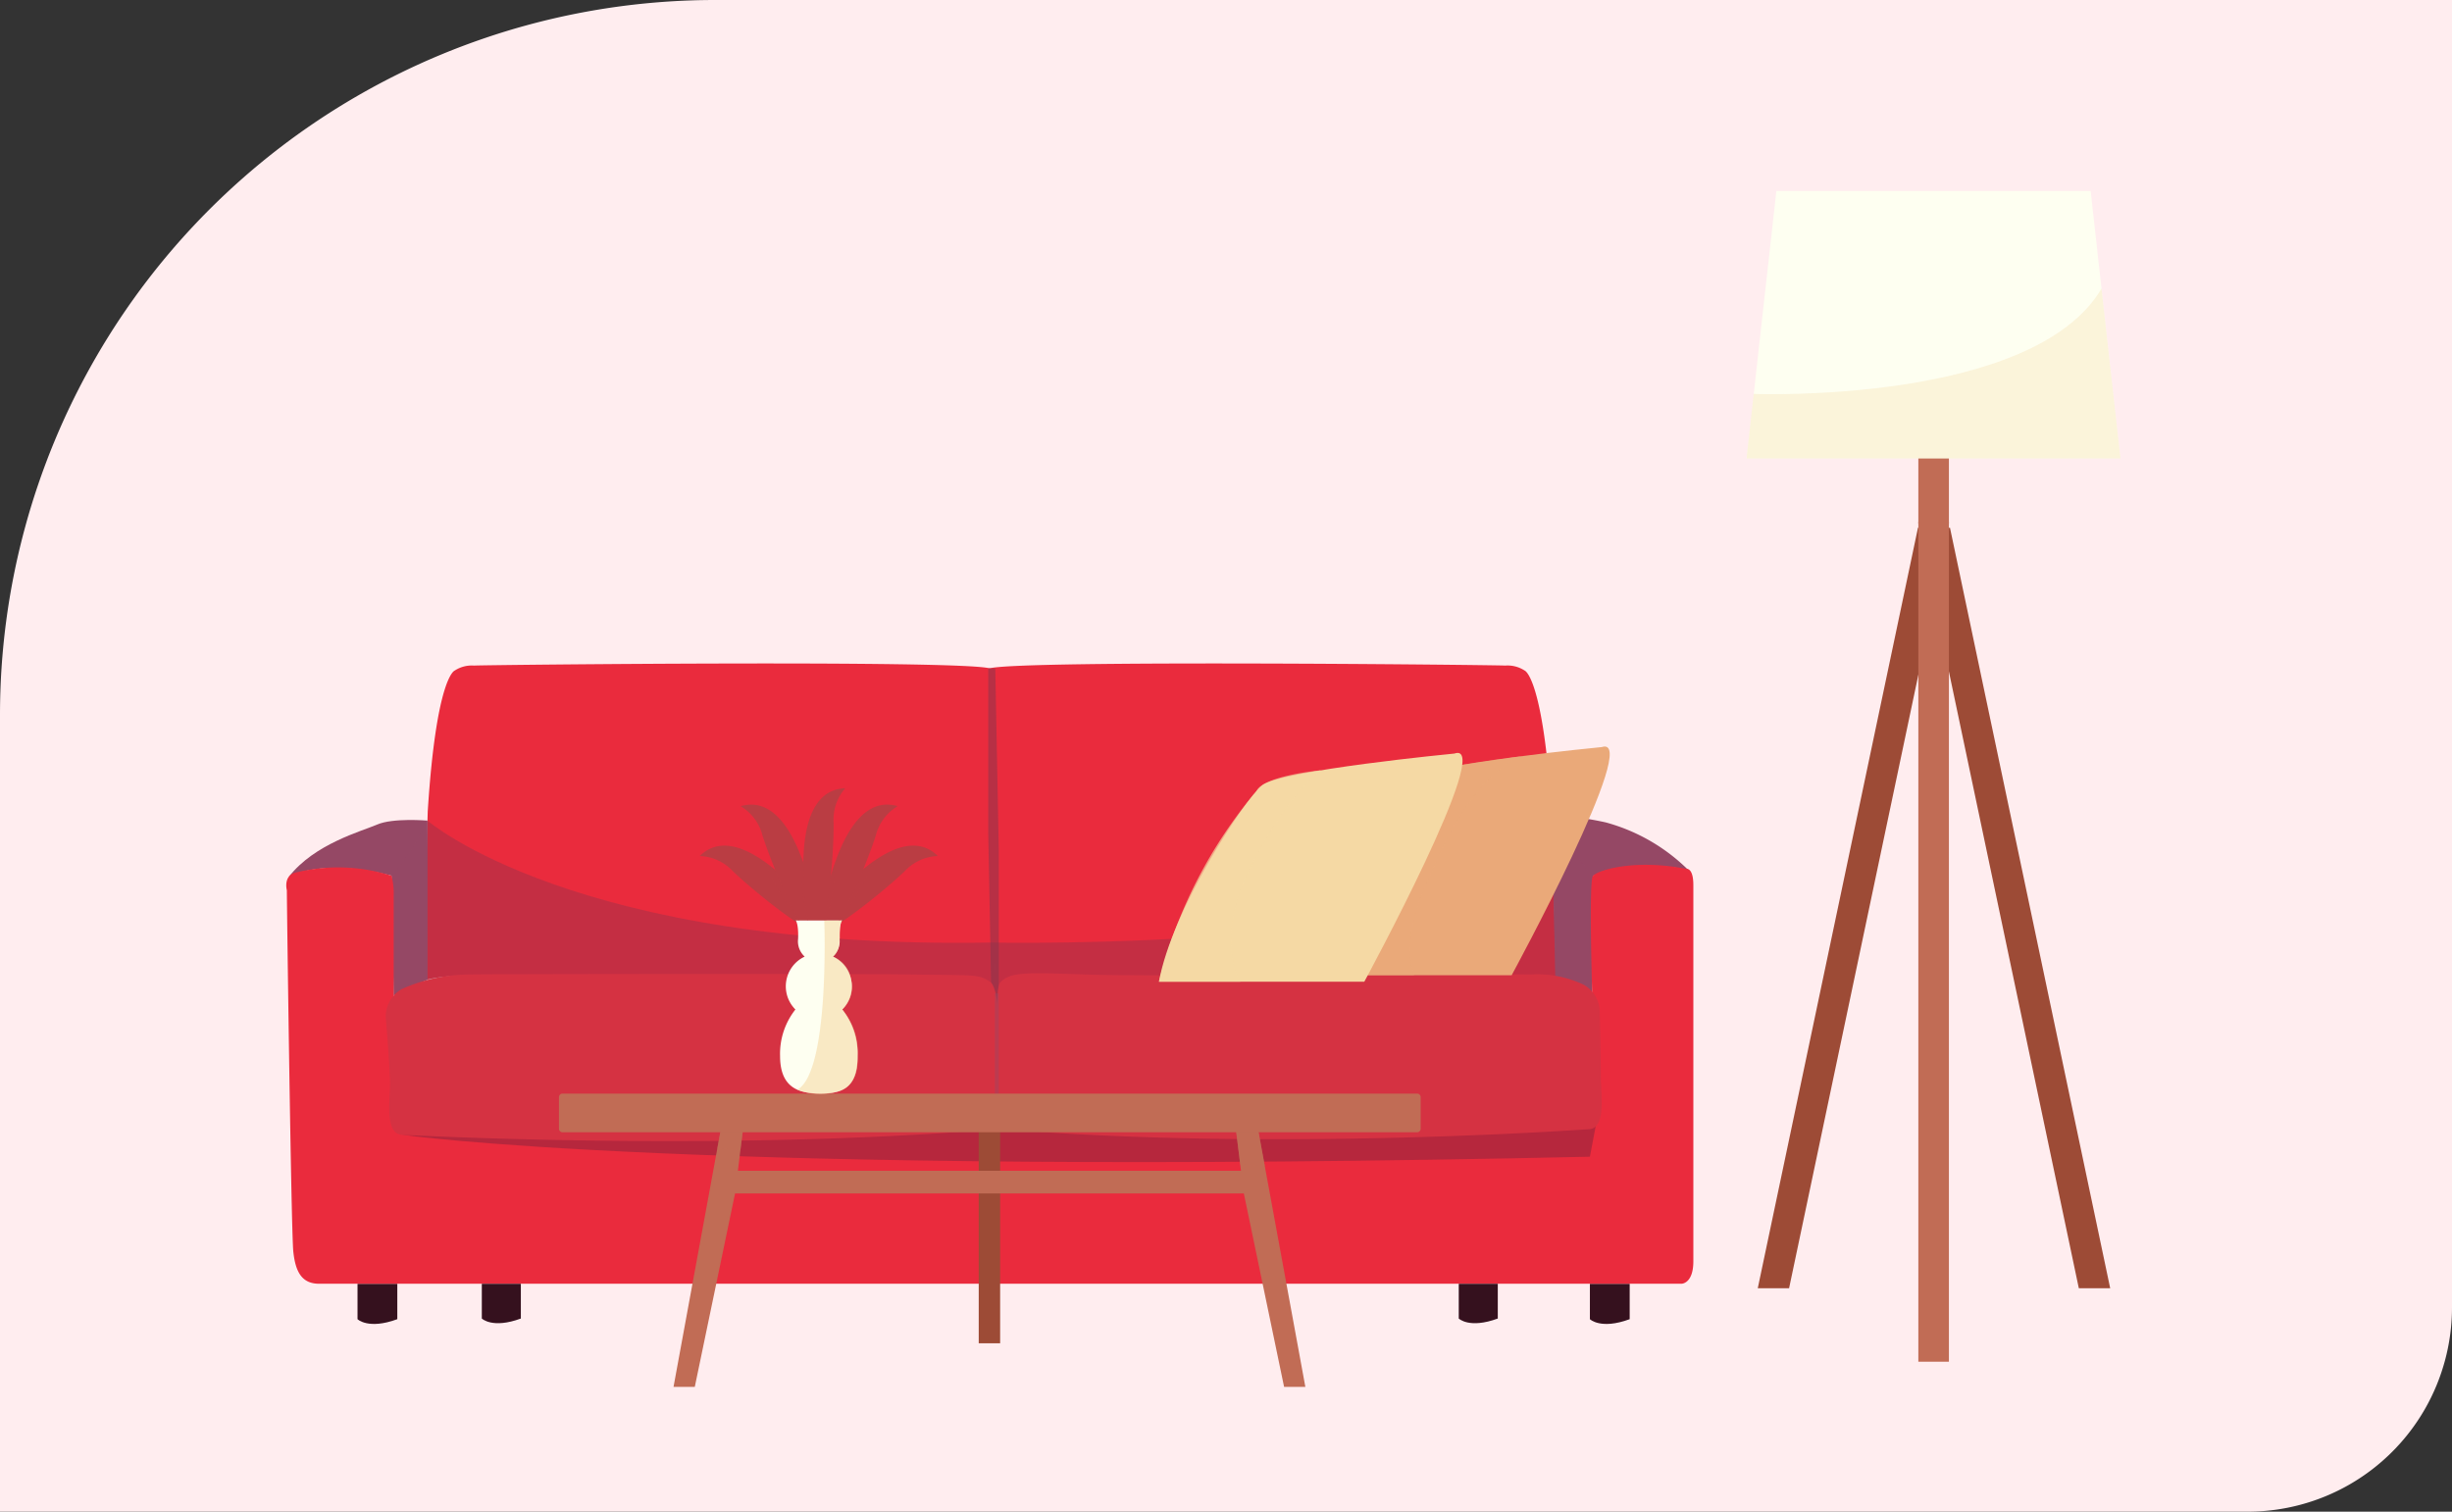 <svg xmlns="http://www.w3.org/2000/svg" width="240" height="148" viewBox="0 0 240 148">
    <rect x="0" y="0" width="240" height="148" fill="#333333" stroke="none"/>
    <defs>
        <clipPath id="db4htvfhna">
            <path data-name="Rectangle 4426" style="fill:none" d="M0 0h1.032v33.93H0z"/>
        </clipPath>
        <clipPath id="iqfps8shdb">
            <path data-name="Rectangle 4427" style="fill:none" d="M0 0h110.948v19.663H0z"/>
        </clipPath>
        <clipPath id="qtfk2txj5c">
            <path data-name="Rectangle 4428" style="fill:none" d="M0 0h3.518v17.128H0z"/>
        </clipPath>
        <clipPath id="p8ktsvgyid">
            <path data-name="Rectangle 4429" style="fill:none" d="M0 0h3.98v17.437H0z"/>
        </clipPath>
        <clipPath id="ndsttg9ice">
            <path data-name="Rectangle 4430" style="fill:none" d="M0 0h116.932v3.968H0z"/>
        </clipPath>
        <clipPath id="kzco7whiif">
            <path data-name="Rectangle 4431" style="fill:none" d="M0 0h15.116v21.46H0z"/>
        </clipPath>
        <clipPath id="m4zybxt33g">
            <path data-name="Rectangle 4432" style="fill:none" d="M0 0h.383v13.236H0z"/>
        </clipPath>
        <clipPath id="jgh6lxhsah">
            <path data-name="Rectangle 4433" style="fill:none" d="M0 0h15.84v20.698H0z"/>
        </clipPath>
        <clipPath id="tm1jtihoni">
            <path data-name="Rectangle 4436" style="fill:none" d="M0 0h2.781v3.246H0z"/>
        </clipPath>
        <clipPath id="t34tqqqn6j">
            <path data-name="Rectangle 4437" style="fill:none" d="M0 0h2.483v1.692H0z"/>
        </clipPath>
        <clipPath id="oa023a58gk">
            <path data-name="Rectangle 4438" style="fill:none" d="M0 0h3.471v5.837H0z"/>
        </clipPath>
        <clipPath id="vzjmy3zsyl">
            <path data-name="Rectangle 4439" style="fill:none" d="M0 0h1.053v5.519H0z"/>
        </clipPath>
        <clipPath id="u54gocq75m">
            <path data-name="Rectangle 4440" style="fill:none" d="M0 0h3.477v5.812H0z"/>
        </clipPath>
        <clipPath id="nmfy35o38n">
            <path data-name="Rectangle 4441" style="fill:none" d="M0 0h.689v6.312H0z"/>
        </clipPath>
        <clipPath id="dt8kvm2i7o">
            <path data-name="Rectangle 4442" style="fill:none" d="M0 0h5.915v16.966H0z"/>
        </clipPath>
        <clipPath id="rdk4fb7plp">
            <path data-name="Rectangle 4458" style="fill:none" d="M0 0h36.598v114.618H0z"/>
        </clipPath>
        <clipPath id="6sg6fjmpqq">
            <path data-name="Rectangle 4453" style="fill:none" d="M0 0h36.599v114.618H0z"/>
        </clipPath>
        <clipPath id="9m9h32k6mr">
            <path data-name="Rectangle 4456" style="fill:none" d="M0 0h36.598v16.62H0z"/>
        </clipPath>
    </defs>
    <g data-name="Group 10106">
        <path data-name="Rectangle 4246" d="M70 0h170v128a20 20 0 0 1-20 20H0V70A70 70 0 0 1 70 0z" style="fill:#ffedef"/>
        <g data-name="Group 11116">
            <g data-name="Group 10512">
                <g data-name="Group 10532">
                    <g data-name="Group 10510">
                        <g data-name="Group 10533">
                            <path data-name="Path 16946" d="M48.886 158.881v3.464s1.053 1.05 3.894 0v-3.464z" transform="translate(-13.892 -33.191)" style="fill:#35111e"/>
                            <path data-name="Path 16947" d="M363.582 158.881v3.464s1.053 1.05 3.894 0v-3.464z" transform="translate(-207.964 -33.191)" style="fill:#35111e"/>
                            <path data-name="Path 16948" d="M121.743 34.233C121.52 28.757 121.1.485 121.1.485c-2.869-.84-49.054-.35-50.528-.28A3.042 3.042 0 0 0 68.683.7s-1.79.6-2.631 13.786l-.474 16.6s1.141-.538 5-.559 51.644 1.978 51.167 3.709" transform="translate(-24.186 64.958)" style="fill:#ea2b3d"/>
                            <path data-name="Path 16949" d="M210.921 34.407c-.4-5.092-.755-33.923-.755-33.923 2.869-.84 49.054-.35 50.528-.28a3.045 3.045 0 0 1 1.895.49s1.789.6 2.631 13.786l.473 16.6a31.89 31.89 0 0 0-4.947-.244c-3.859-.021-50.3 1.838-49.826 3.569" transform="translate(-113.353 64.959)" style="fill:#ea2b3d"/>
                            <g data-name="Group 10463" style="mix-blend-mode:multiply;isolation:isolate;opacity:.46">
                                <g data-name="Group 10462">
                                    <g data-name="Group 10461" style="clip-path:url(#db4htvfhna)" transform="translate(96.727 65.44)">
                                        <path data-name="Line 29" transform="translate(.192 .004)" style="stroke-miterlimit:10;stroke:#7b364f;fill:none" d="m0 0 .649 33.923"/>
                                    </g>
                                </g>
                            </g>
                            <g data-name="Group 10466" style="opacity:.34;mix-blend-mode:multiply;isolation:isolate">
                                <g data-name="Group 10465">
                                    <g data-name="Group 10464" style="clip-path:url(#iqfps8shdb)" transform="translate(41.392 80.342)">
                                        <path data-name="Path 16950" d="M66.025 40.245s14.531 12.619 55.049 11.939c0 0 48.286 1.01 55.451-9.876v13.637l-54.535 3.964-56.413-3.964z" transform="translate(-65.577 -40.245)" style="fill:#7b364f"/>
                                    </g>
                                </g>
                            </g>
                            <path data-name="Path 16951" d="M44.907 40.147s-3.377-.286-4.921.385-6.119 1.873-8.653 5.121c0 0 3.14-1.9 10.056-.113l.21 11.734 3.307-1.57z" transform="translate(-3.068 40.194)" style="fill:#954865"/>
                            <path data-name="Path 16952" d="M353.823 38.887a30.211 30.211 0 0 1 5.293.694 18.3 18.3 0 0 1 8.238 4.82s-2.571-1.39-9.487.4l-.082 11.524-3.589-1.57z" transform="translate(-201.946 40.936)" style="fill:#954865"/>
                            <g data-name="Group 10469" style="opacity:.57;mix-blend-mode:multiply;isolation:isolate">
                                <g data-name="Group 10468">
                                    <g data-name="Group 10467" style="clip-path:url(#qtfk2txj5c)" transform="translate(38.322 80.342)">
                                        <path data-name="Path 16953" d="M61.087 40.245a21.878 21.878 0 0 1-3.518 5.393s.429.444.21 11.734a5.208 5.208 0 0 1 3.307-1.57z" transform="translate(-57.569 -40.245)" style="fill:#954865"/>
                                    </g>
                                </g>
                            </g>
                            <g data-name="Group 10472" style="opacity:.57;mix-blend-mode:multiply;isolation:isolate">
                                <g data-name="Group 10471">
                                    <g data-name="Group 10470" style="clip-path:url(#p8ktsvgyid)" transform="translate(151.877 79.823)">
                                        <path data-name="Path 16954" d="M353.823 38.887A29.272 29.272 0 0 0 357.8 44.8s-.237.233-.019 11.524a7.5 7.5 0 0 0-3.605-1.349z" transform="translate(-353.823 -38.887)" style="fill:#954865"/>
                                    </g>
                                </g>
                            </g>
                            <path data-name="Path 16955" d="M168.42 53.534v36.84c0 2.2-1.158 2.2-1.158 2.2H33.911c-1.684 0-2.316-1.154-2.526-3.149s-.632-34.112-.632-35.371c0 0-.421-1.574 1.053-1.784a17.288 17.288 0 0 1 9.194.354 7.135 7.135 0 0 1 .211 2.03V76.7h117.737s-.982-23.44-.351-24.071 4.28-1.633 9.122-.676c0 0 .7-.163.7 1.586" transform="translate(-2.676 33.111)" style="fill:#ea2b3d"/>
                            <g data-name="Group 10475" style="opacity:.4;mix-blend-mode:multiply;isolation:isolate">
                                <g data-name="Group 10474">
                                    <g data-name="Group 10473" style="clip-path:url(#ndsttg9ice)" transform="translate(39.339 109.806)">
                                        <path data-name="Path 16956" d="M60.223 118.622s28.51 4.1 116.279 2.147l.654-3.441z" transform="translate(-60.223 -117.327)" style="fill:#6a213b"/>
                                    </g>
                                </g>
                            </g>
                            <path data-name="Path 16957" d="M80.628 158.881v3.4s1.033 1.029 3.82 0v-3.4z" transform="translate(-33.468 -33.191)" style="fill:#35111e"/>
                            <path data-name="Path 16958" d="M330.1 158.881v3.4s1.033 1.029 3.82 0v-3.4z" transform="translate(-187.318 -33.191)" style="fill:#35111e"/>
                            <path data-name="Path 16959" d="M57.681 95.266s31.531 1.725 58.475-.584c0 0 .62-13.424-.9-14.39-1.2-.762-1.271-.63-7.586-.717-6.655-.092-41.784-.052-43.573 0a16.285 16.285 0 0 0-6.42 1.417 3.089 3.089 0 0 0-1.577 2.729s.421 5.143.421 6.612-.542 4.853 1.158 4.933" transform="translate(-18.342 15.834)" style="fill:#d53242"/>
                            <path data-name="Path 16960" d="M270.094 94.619s-31.023 2.252-57.967-.057c.473.039-.466-13.473.329-14.3.983-1.021 2.276-1 8.354-.787 6.652.23 41.784-.052 43.573 0a10.545 10.545 0 0 1 5.185 1 3.088 3.088 0 0 1 1.579 2.729s.105 5.015.105 6.484.541 4.853-1.158 4.933" transform="translate(-114.56 15.933)" style="fill:#d53242"/>
                            <path data-name="Path 16961" d="M320.069 21.324s-17.027 1.643-18.817 3.112-8.841 12.217-10.1 19.228h20.1c-.026.062 12.856-23.673 8.818-22.34" transform="translate(-163.295 51.819)" style="fill:#eaa979"/>
                            <g data-name="Group 10478" style="opacity:.6;mix-blend-mode:multiply;isolation:isolate">
                                <g data-name="Group 10477">
                                    <g data-name="Group 10476" style="clip-path:url(#kzco7whiif)" transform="translate(133.879 74.022)">
                                        <path data-name="Path 16962" d="M321.984 23.713s-4.517 1.043-8.821 11.251c0 0-3.291 5.9-1.772 10.209h-4.523l9.275-20.608z" transform="translate(-306.868 -23.713)" style="fill:#eaa979"/>
                                    </g>
                                </g>
                            </g>
                            <path data-name="Path 16963" d="M282.454 22.968s-17.027 1.643-18.816 3.112-8.838 12.22-10.104 19.229h20.1s12.9-23.773 8.818-22.34" transform="translate(-140.098 50.808)" style="fill:#f5d9a4"/>
                            <g data-name="Group 10481" style="opacity:.4;mix-blend-mode:multiply;isolation:isolate">
                                <g data-name="Group 10480">
                                    <g data-name="Group 10479" style="clip-path:url(#m4zybxt33g)" transform="translate(97.376 97.26)">
                                        <path data-name="Line 30" transform="translate(.192)" style="stroke:#954865;stroke-miterlimit:10;fill:none" d="M0 13.236V0"/>
                                    </g>
                                </g>
                            </g>
                            <g data-name="Group 10484" style="opacity:.71;mix-blend-mode:multiply;isolation:isolate">
                                <g data-name="Group 10483">
                                    <g data-name="Group 10482" style="clip-path:url(#jgh6lxhsah)" transform="translate(113.436 75.418)">
                                        <path data-name="Path 16964" d="M263.075 29.4a46.53 46.53 0 0 0-9.541 18.661h7.971s-2.616-4.048.986-11.2 6.883-9.5 6.883-9.5-5.584.532-6.3 2.037" transform="translate(-253.534 -27.365)" style="fill:#f5d9a4"/>
                                    </g>
                                </g>
                            </g>
                            <path data-name="Rectangle 4435" transform="translate(95.797 110.51)" style="fill:#9d4b36" d="M0 0h2.096v21.002H0z"/>
                            <path data-name="Path 16966" d="M189.341 143.048h2.081l-4.8-26.139-2.081.255.582 4.72h-49.246l.582-4.72-2.081-.255-4.8 26.139h2.081l3.941-18.938h49.8z" transform="translate(-63.654 -7.263)" style="fill:#c16c55"/>
                            <path data-name="Path 16967" d="M184.327 113.951h-83.655a.344.344 0 0 1-.343-.342v-3.1a.344.344 0 0 1 .343-.342h83.655a.344.344 0 0 1 .343.342v3.1a.344.344 0 0 1-.343.342" transform="translate(-45.617 -3.098)" style="fill:#c16c55"/>
                            <g data-name="Group 10490" style="opacity:.61;mix-blend-mode:multiply;isolation:isolate">
                                <g data-name="Group 10489">
                                    <g data-name="Group 10488" style="clip-path:url(#tm1jtihoni)" transform="translate(121.003 110.853)">
                                        <path data-name="Path 16968" d="M273.275 120.066h2.185l.6 3.246-2.39-.072z" transform="translate(-273.275 -120.066)" style="fill:#c16c55"/>
                                    </g>
                                </g>
                            </g>
                            <g data-name="Group 10493" style="opacity:.61;mix-blend-mode:multiply;isolation:isolate">
                                <g data-name="Group 10492">
                                    <g data-name="Group 10491" style="clip-path:url(#t34tqqqn6j)" transform="translate(70.204 110.853)">
                                        <path data-name="Path 16969" d="M143.231 120.066h-2.185l-.3 1.623 2.275.069z" transform="translate(-140.747 -120.066)" style="fill:#c16c55"/>
                                    </g>
                                </g>
                            </g>
                            <path data-name="Path 16970" d="M149.09 55.032s-8.265-11.852-12.815-7.359a4.662 4.662 0 0 1 3.245 1.486c1.655 1.59 6.553 5.675 8.872 6.448z" transform="translate(-67.785 36.137)" style="fill:#ba3d43"/>
                            <path data-name="Path 16971" d="M163.645 55.032s8.265-11.852 12.815-7.359a4.662 4.662 0 0 0-3.246 1.486c-1.655 1.59-6.553 5.675-8.872 6.448z" transform="translate(-84.664 36.137)" style="fill:#ba3d43"/>
                            <path data-name="Path 16972" d="M166.68 48.882s1.57-14.351 7.72-12.582a4.649 4.649 0 0 0-2.137 2.854c-.689 2.186-3.03 8.11-4.7 9.9z" transform="translate(-86.535 42.625)" style="fill:#ba3d43"/>
                            <path data-name="Path 16973" d="M154.435 48.882s-1.57-14.351-7.721-12.578a4.647 4.647 0 0 1 2.137 2.854c.69 2.186 3.03 8.11 4.7 9.9z" transform="translate(-74.223 42.625)" style="fill:#ba3d43"/>
                            <path data-name="Path 16974" d="M163.42 46.306s-2.992-14.124 3.406-14.351a4.638 4.638 0 0 0-1.139 3.376c.028 2.291-.345 8.648-1.37 10.863z" transform="translate(-84.094 45.218)" style="fill:#ba3d43"/>
                            <path data-name="Path 16975" d="M162.869 74.549a3.213 3.213 0 0 0-.908-5.177 2.027 2.027 0 0 0 .659-1.5 2.071 2.071 0 0 0-.016-.245h.02c-.053-1.472.228-1.792.228-1.792h-4.529s.281.32.228 1.792a2.071 2.071 0 0 0-.016.245 2.027 2.027 0 0 0 .659 1.5 3.212 3.212 0 0 0-.908 5.177 7 7 0 0 0-1.5 4.55c0 3.154 1.869 3.68 3.963 3.68s3.622-.526 3.622-3.68a7 7 0 0 0-1.5-4.55" transform="translate(-80.433 24.285)" style="fill:#fefff1"/>
                            <g data-name="Group 10496" style="opacity:.4;mix-blend-mode:multiply;isolation:isolate">
                                <g data-name="Group 10495">
                                    <g data-name="Group 10494" style="clip-path:url(#oa023a58gk)" transform="translate(82.089 84.288)">
                                        <path data-name="Path 16976" d="M171.752 56.4a36.335 36.335 0 0 0 2.419-5.025l1.052-.8a37.006 37.006 0 0 1-3.355 5.837" transform="translate(-171.752 -50.57)" style="fill:#ba3d43"/>
                                    </g>
                                </g>
                            </g>
                            <g data-name="Group 10499" style="opacity:.4;mix-blend-mode:multiply;isolation:isolate">
                                <g data-name="Group 10498">
                                    <g data-name="Group 10497" style="clip-path:url(#vzjmy3zsyl)" transform="translate(80.652 84.606)">
                                        <path data-name="Path 16977" d="M168.683 52.443A28.88 28.88 0 0 1 168 56.92h.224a18.25 18.25 0 0 0 .8-5.519z" transform="translate(-168.002 -51.401)" style="fill:#ba3d43"/>
                                    </g>
                                </g>
                            </g>
                            <g data-name="Group 10502" style="opacity:.4;mix-blend-mode:multiply;isolation:isolate">
                                <g data-name="Group 10501">
                                    <g data-name="Group 10500" style="clip-path:url(#u54gocq75m)" transform="translate(74.762 84.313)">
                                        <path data-name="Path 16978" d="M156.116 56.435a36.16 36.16 0 0 1-2.355-4.938l-1.122-.863A37.335 37.335 0 0 0 156 56.446" transform="translate(-152.639 -50.634)" style="fill:#ba3d43"/>
                                    </g>
                                </g>
                            </g>
                            <g data-name="Group 10505" style="opacity:.4;mix-blend-mode:multiply;isolation:isolate">
                                <g data-name="Group 10504">
                                    <g data-name="Group 10503" style="clip-path:url(#nmfy35o38n)" transform="translate(78.389 83.813)">
                                        <path data-name="Path 16979" d="M162.788 55.639a27.677 27.677 0 0 1-.444-5.7l-.245-.615a29.784 29.784 0 0 0 .629 6.312" transform="translate(-162.099 -49.327)" style="fill:#ba3d43"/>
                                    </g>
                                </g>
                            </g>
                            <g data-name="Group 10508" style="opacity:.58;mix-blend-mode:multiply;isolation:isolate">
                                <g data-name="Group 10507">
                                    <g data-name="Group 10506" style="clip-path:url(#dt8kvm2i7o)" transform="translate(78.042 90.125)">
                                        <path data-name="Path 16980" d="M163.834 65.84s.553 14.817-2.638 16.562a6.189 6.189 0 0 0 3.747.24c2.285-.478 2.171-2.918 2.148-3.543a6.369 6.369 0 0 0-1.5-4.55 3.02 3.02 0 0 0 .877-2.892 2.9 2.9 0 0 0-1.785-2.284s.6-.356.652-1.633 0-1.517.239-1.9z" transform="translate(-161.196 -65.84)" style="fill:#f5d9a4"/>
                                    </g>
                                </g>
                            </g>
                        </g>
                    </g>
                </g>
            </g>
            <g data-name="Group 10547">
                <g data-name="Group 10544" style="clip-path:url(#rdk4fb7plp)" transform="translate(170.951 18.699)">
                    <path data-name="Rectangle 4454" transform="translate(16.815 16.005)" style="fill:#c16c55" d="M0 0h2.992v16.563H0z"/>
                    <path data-name="Path 17001" d="M5.1 135.69H2.034l15.683-74.463 2.917.726z" transform="translate(-.936 -28.265)" style="fill:#9d4b36"/>
                    <path data-name="Path 17002" d="M47.007 135.69h3.07L34.394 61.227l-2.917.726z" transform="translate(-14.484 -28.265)" style="fill:#9d4b36"/>
                    <path data-name="Rectangle 4455" transform="translate(16.815 32.378)" style="fill:#c16c55" d="M0 0h2.992v82.24H0z"/>
                    <path data-name="Path 17003" d="M2.919 0 0 26.181h36.6L33.68 0z" style="fill:#fefff1"/>
                    <g data-name="Group 10543">
                        <g data-name="Group 10542" style="clip-path:url(#6sg6fjmpqq)">
                            <g data-name="Group 10541" style="opacity:.3;mix-blend-mode:multiply;isolation:isolate">
                                <g data-name="Group 10540">
                                    <g data-name="Group 10539" style="clip-path:url(#9m9h32k6mr)" transform="translate(0 9.562)">
                                        <path data-name="Path 17004" d="M.7 28.067s27.335 1.053 34.042-10.306L36.6 34.38H0z" transform="translate(0 -17.761)" style="fill:#f5d9a4"/>
                                    </g>
                                </g>
                            </g>
                        </g>
                    </g>
                </g>
            </g>
        </g>
    </g>
</svg>
